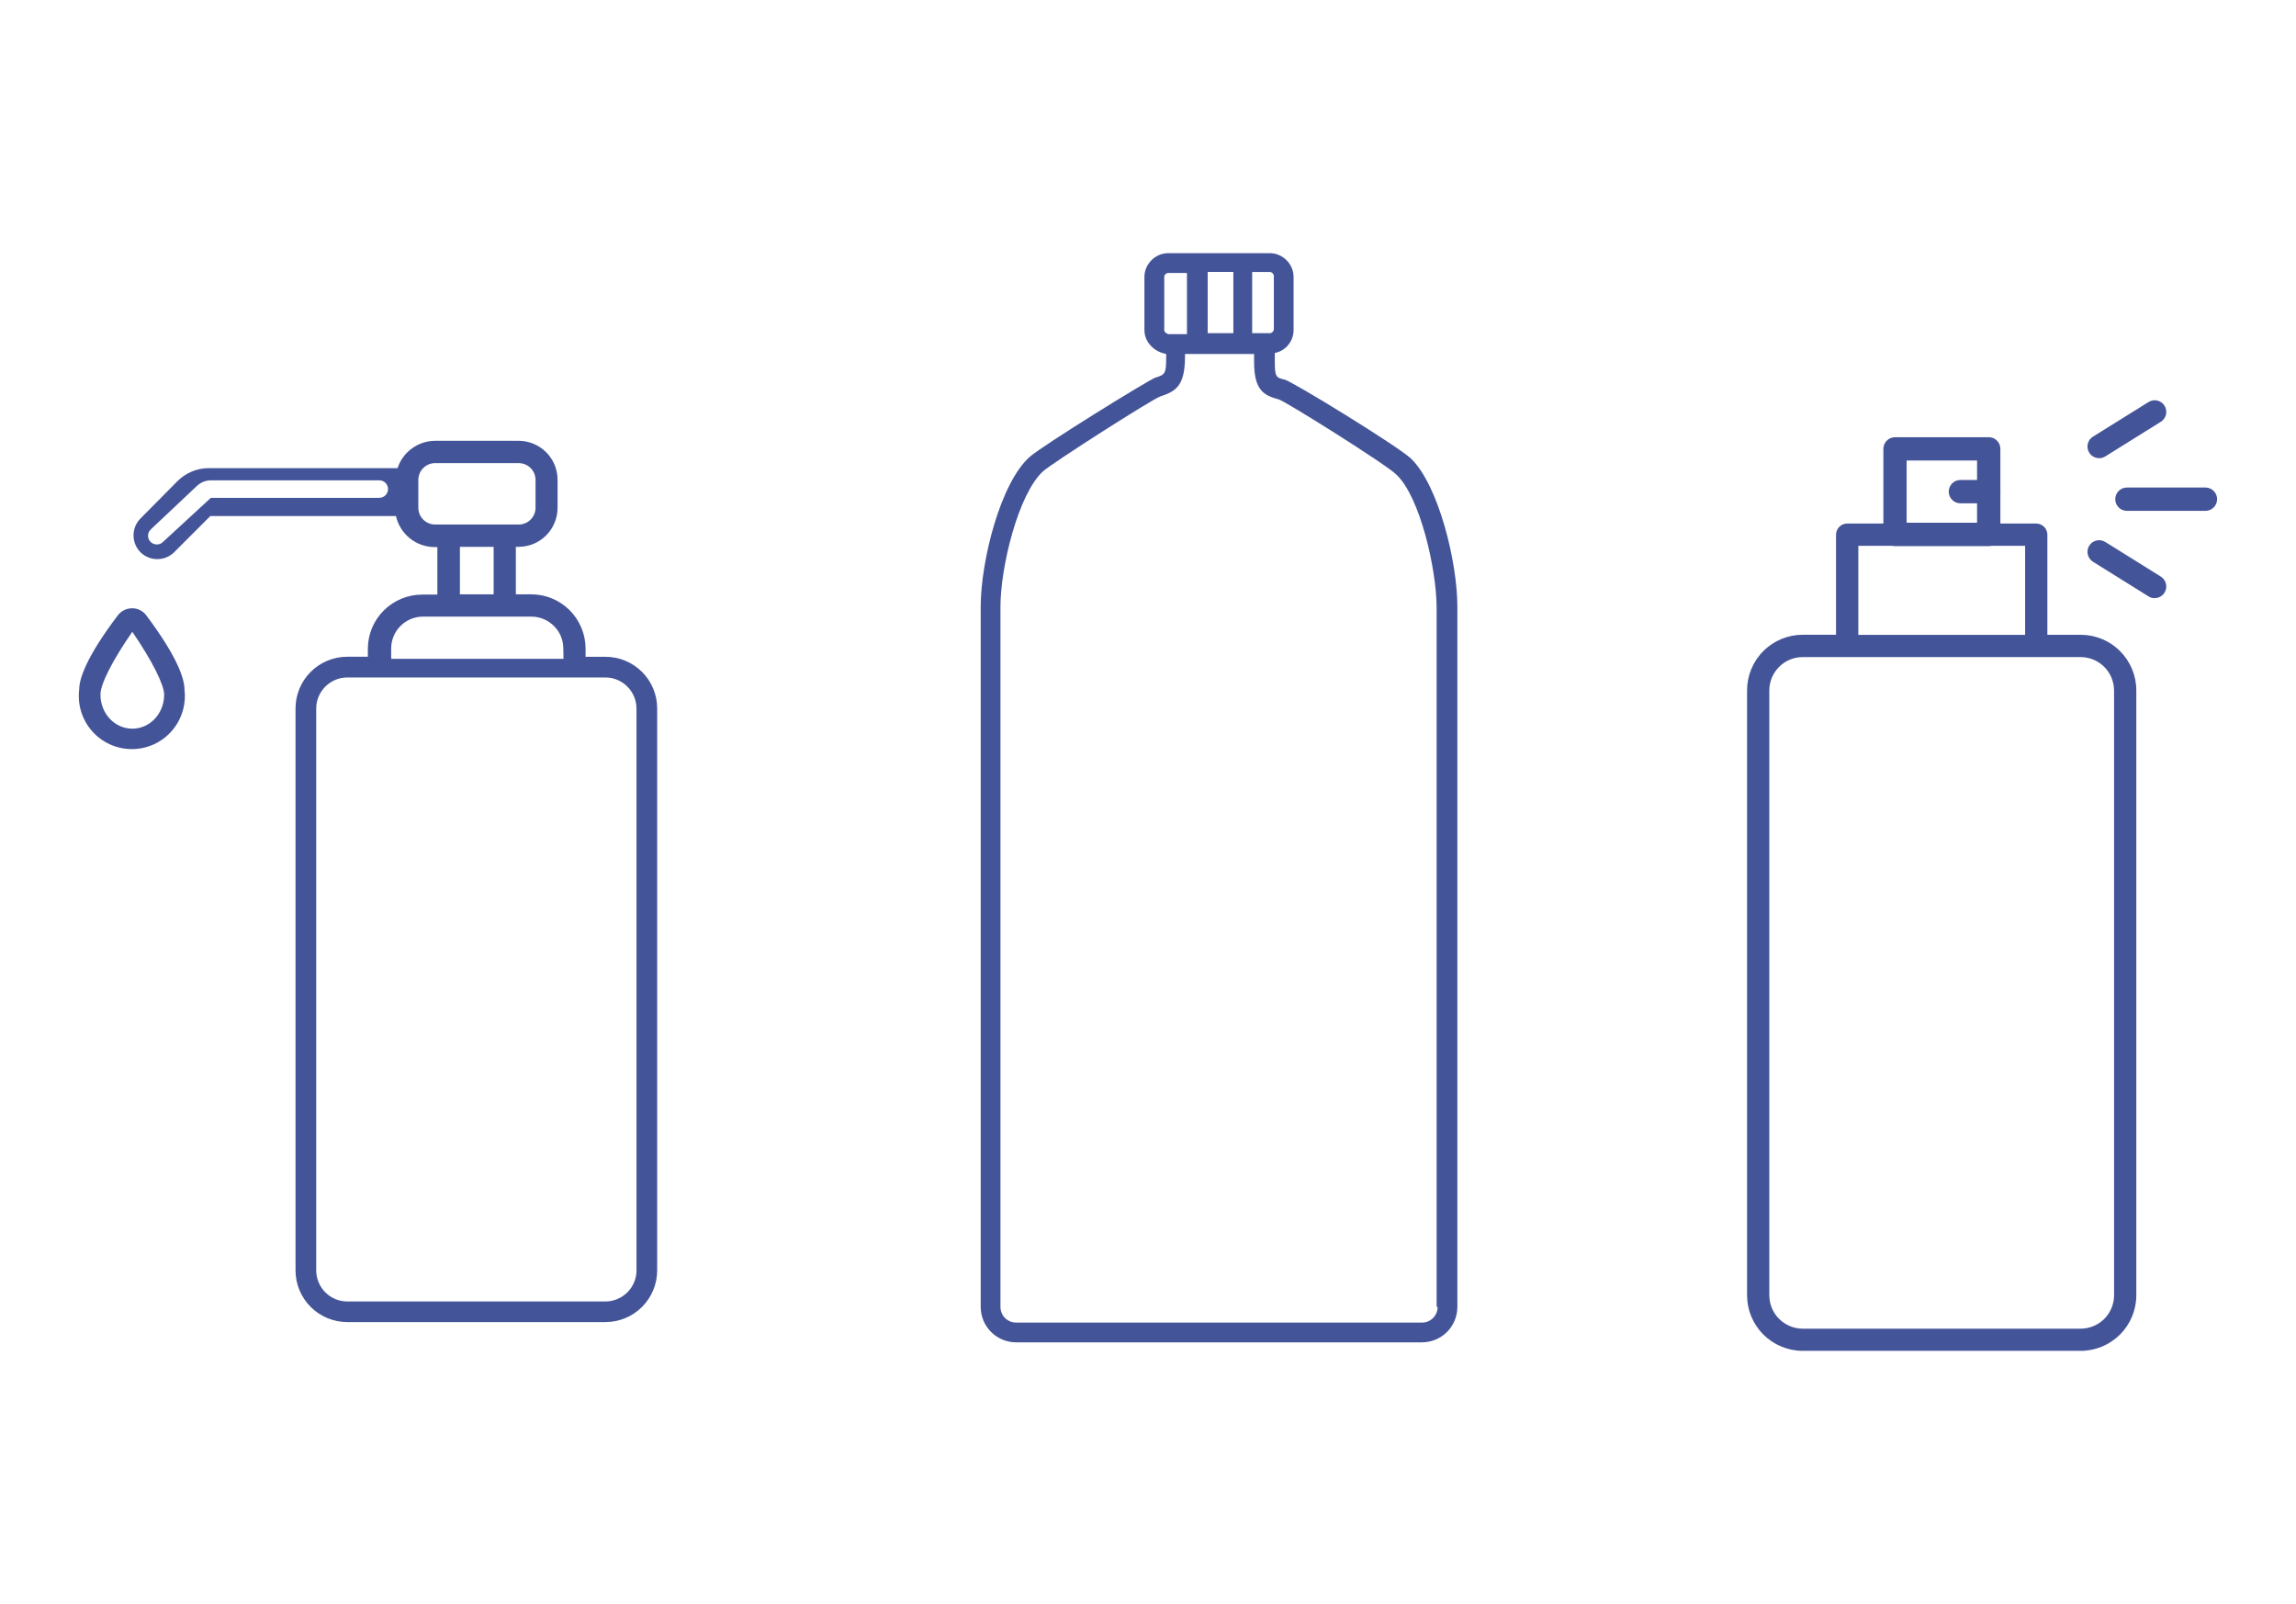 <?xml version="1.0" encoding="UTF-8"?>
<svg id="Capa_1" data-name="Capa 1" xmlns="http://www.w3.org/2000/svg" viewBox="0 0 514 359">
  <defs>
    <style>
      .cls-1 {
        fill: #445498;
      }
    </style>
  </defs>
  <path class="cls-1" d="M32.79,137.76c-.74-1.01-1.92-1.62-3.18-1.63-1.29,0-2.5.6-3.27,1.63-7.09,9.38-8.61,14.19-8.61,16.56-.41,3.38.64,6.77,2.89,9.32,2.25,2.55,5.49,4.01,8.9,4.01s6.64-1.46,8.89-4.01,3.3-5.94,2.89-9.32c0-2.37-1.49-7.18-8.52-16.56M29.62,163.08c-3.94,0-7.13-3.4-7.13-7.6-.06-2.26,2.7-7.73,7.13-14.08,4.35,6.34,7.13,11.82,7.13,14.08,0,4.2-3.19,7.6-7.13,7.6"/>
  <path class="cls-1" d="M143.73,150.38c-2.17-2.17-5.11-3.39-8.18-3.39h-4.46v-1.84c0-3.21-1.29-6.3-3.56-8.58-2.28-2.27-5.36-3.56-8.58-3.56h-3.47v-10.63h.62c2.32,0,4.53-.91,6.17-2.56,1.63-1.63,2.55-3.86,2.55-6.17v-6.27c0-2.32-.91-4.53-2.55-6.17-1.64-1.63-3.86-2.56-6.17-2.56h-18.76c-1.85.03-3.66.63-5.15,1.73-1.5,1.09-2.61,2.63-3.19,4.39h-42.36c-2.63.03-5.13,1.1-6.97,2.97l-8.23,8.31c-2.06,2.09-2.06,5.45,0,7.54,2.09,2.06,5.45,2.06,7.55,0l8.1-8.1h41.55c.44,1.95,1.53,3.7,3.08,4.96,1.55,1.26,3.48,1.96,5.48,1.99h.71v10.63h-3.42c-3.22,0-6.3,1.29-8.58,3.56-2.28,2.27-3.56,5.36-3.56,8.58v1.77h-4.62c-3.07,0-6.01,1.22-8.18,3.39s-3.39,5.11-3.39,8.17v125.77c0,3.07,1.22,6.01,3.39,8.18,2.17,2.17,5.11,3.39,8.18,3.39h57.82c3.07,0,6.01-1.22,8.18-3.39,2.17-2.17,3.39-5.11,3.39-8.18v-125.77c0-3.06-1.22-6-3.39-8.17M84.93,111.42h-37.73l-10.75,9.9c-.38.36-.86.53-1.34.53-.52,0-1.04-.2-1.43-.61-.74-.79-.71-2.02.09-2.77l10.38-9.78c.87-.77,1.94-1.19,3.04-1.19h37.73c1.08,0,1.95.88,1.95,1.96s-.88,1.95-1.95,1.95M97.39,117.39c-2.06-.02-3.73-1.68-3.74-3.73v-6.27c.02-2.06,1.68-3.73,3.74-3.74h18.76c2.06.02,3.73,1.68,3.74,3.74v6.27c-.02,2.05-1.68,3.72-3.74,3.73h-18.76ZM110.51,122.38v10.63h-7.55v-10.63h7.55ZM87.57,146.99v-1.84c0-3.86,3.05-7.03,6.91-7.15h24.47c3.95,0,7.16,3.2,7.16,7.15l.04,2.29h-38.57v-.45ZM142.49,284.33c0,1.84-.74,3.6-2.04,4.9-1.3,1.29-3.06,2.03-4.9,2.04h-57.82c-1.84,0-3.6-.74-4.9-2.04-1.3-1.3-2.03-3.07-2.04-4.9v-125.77c0-1.84.74-3.59,2.04-4.9,1.3-1.3,3.06-2.04,4.9-2.04h57.82c1.84,0,3.6.74,4.9,2.04,1.3,1.3,2.03,3.06,2.04,4.9v125.77Z"/>
  <path class="cls-1" d="M287.6,84.96c-1.99-.44-2.21-.66-2.21-4.2v-1.77c2.43-.44,4.2-2.66,4.2-5.09v-11.93c0-2.88-2.43-5.31-5.31-5.31h-22.77c-2.87,0-5.31,2.43-5.31,5.31v11.93c0,2.66,2.21,4.87,4.87,5.31v.67c0,3.76-.22,3.97-2.43,4.64-1.77.67-24.95,15.01-28.04,17.66-6.63,5.75-11.05,23.43-11.05,33.59v156.69c0,4.42,3.54,7.96,7.96,7.96h90.79c4.42,0,7.96-3.53,7.96-7.96v-156.69c0-9.95-4.2-27.18-10.39-33.15-3.1-2.87-26.49-17.22-28.27-17.66M270.36,60.86h5.75v13.7h-5.75v-13.7ZM285.17,61.75v11.94c0,.44-.44.88-.88.88h-3.97v-13.7h3.97c.44,0,.88.44.88.88M260.64,73.91v-11.94c0-.45.44-.88.88-.88h4.2v13.7h-4.2c-.44-.22-.88-.44-.88-.88M321.84,292.46c0,1.99-1.55,3.54-3.54,3.54h-90.79c-1.99,0-3.54-1.55-3.54-3.54v-156.68c0-8.85,3.97-25.19,9.51-30.28,2.21-1.98,24.73-16.33,26.27-16.77,3.32-1.11,5.53-2.22,5.53-8.85v-.66h15.47v1.77c0,6.41,2.22,7.51,5.53,8.4,1.55.45,24.06,14.57,26.27,16.78,5.31,4.87,9.06,21.21,9.06,29.83v156.47h.22Z"/>
  <path class="cls-1" d="M474.61,145.72c-2.33-2.34-5.5-3.65-8.8-3.65h-7.47v-22.4c0-.66-.26-1.29-.73-1.76-.47-.47-1.1-.74-1.77-.74h-42.32c-1.37,0-2.49,1.12-2.49,2.49v22.4h-7.47c-3.3,0-6.47,1.31-8.8,3.65-2.34,2.33-3.65,5.5-3.65,8.8v135.36c0,3.3,1.31,6.47,3.65,8.8,2.33,2.33,5.5,3.65,8.8,3.65h62.24c3.3,0,6.47-1.32,8.8-3.65,2.34-2.33,3.65-5.5,3.65-8.8v-135.36c0-3.3-1.32-6.47-3.65-8.8M416.02,122.16h37.34v19.92h-37.34v-19.92ZM473.27,289.89c0,1.98-.8,3.87-2.19,5.28-1.4,1.39-3.3,2.18-5.28,2.19h-62.24c-1.98,0-3.87-.8-5.28-2.19-1.4-1.4-2.18-3.3-2.19-5.28v-135.36c0-1.98.79-3.87,2.19-5.28s3.29-2.19,5.28-2.19h62.24c1.98,0,3.87.79,5.28,2.19,1.39,1.4,2.18,3.29,2.19,5.28v135.36Z"/>
  <path class="cls-1" d="M445.22,122.21h-20.99c-1.44,0-2.6-1.17-2.6-2.61v-19.14c0-1.44,1.16-2.61,2.6-2.61h20.99c1.44,0,2.6,1.17,2.6,2.61v19.14c0,1.44-1.16,2.61-2.6,2.61M426.83,116.98h15.77v-13.92h-15.77v13.92Z"/>
  <path class="cls-1" d="M445.21,112.64h-6.34c-1.44,0-2.61-1.17-2.61-2.61s1.17-2.61,2.61-2.61h6.34c1.44,0,2.61,1.17,2.61,2.61s-1.17,2.61-2.61,2.61"/>
  <path class="cls-1" d="M493.73,114.33h-17.59c-1.44,0-2.6-1.17-2.6-2.61s1.16-2.61,2.6-2.61h17.59c1.44,0,2.61,1.17,2.61,2.61s-1.17,2.61-2.61,2.61"/>
  <path class="cls-1" d="M482.36,133.87c-.47,0-.95-.12-1.38-.4l-12.43-7.75c-1.22-.77-1.6-2.37-.84-3.59.76-1.22,2.37-1.6,3.59-.84l12.43,7.75c1.22.77,1.6,2.37.84,3.59-.5.8-1.35,1.23-2.22,1.23"/>
  <path class="cls-1" d="M469.93,102.54c-.87,0-1.72-.43-2.22-1.23-.76-1.22-.39-2.83.84-3.59l12.43-7.74c1.22-.77,2.84-.4,3.59.83.76,1.22.39,2.84-.84,3.59l-12.43,7.75c-.43.27-.91.4-1.38.4Z"/>
</svg>